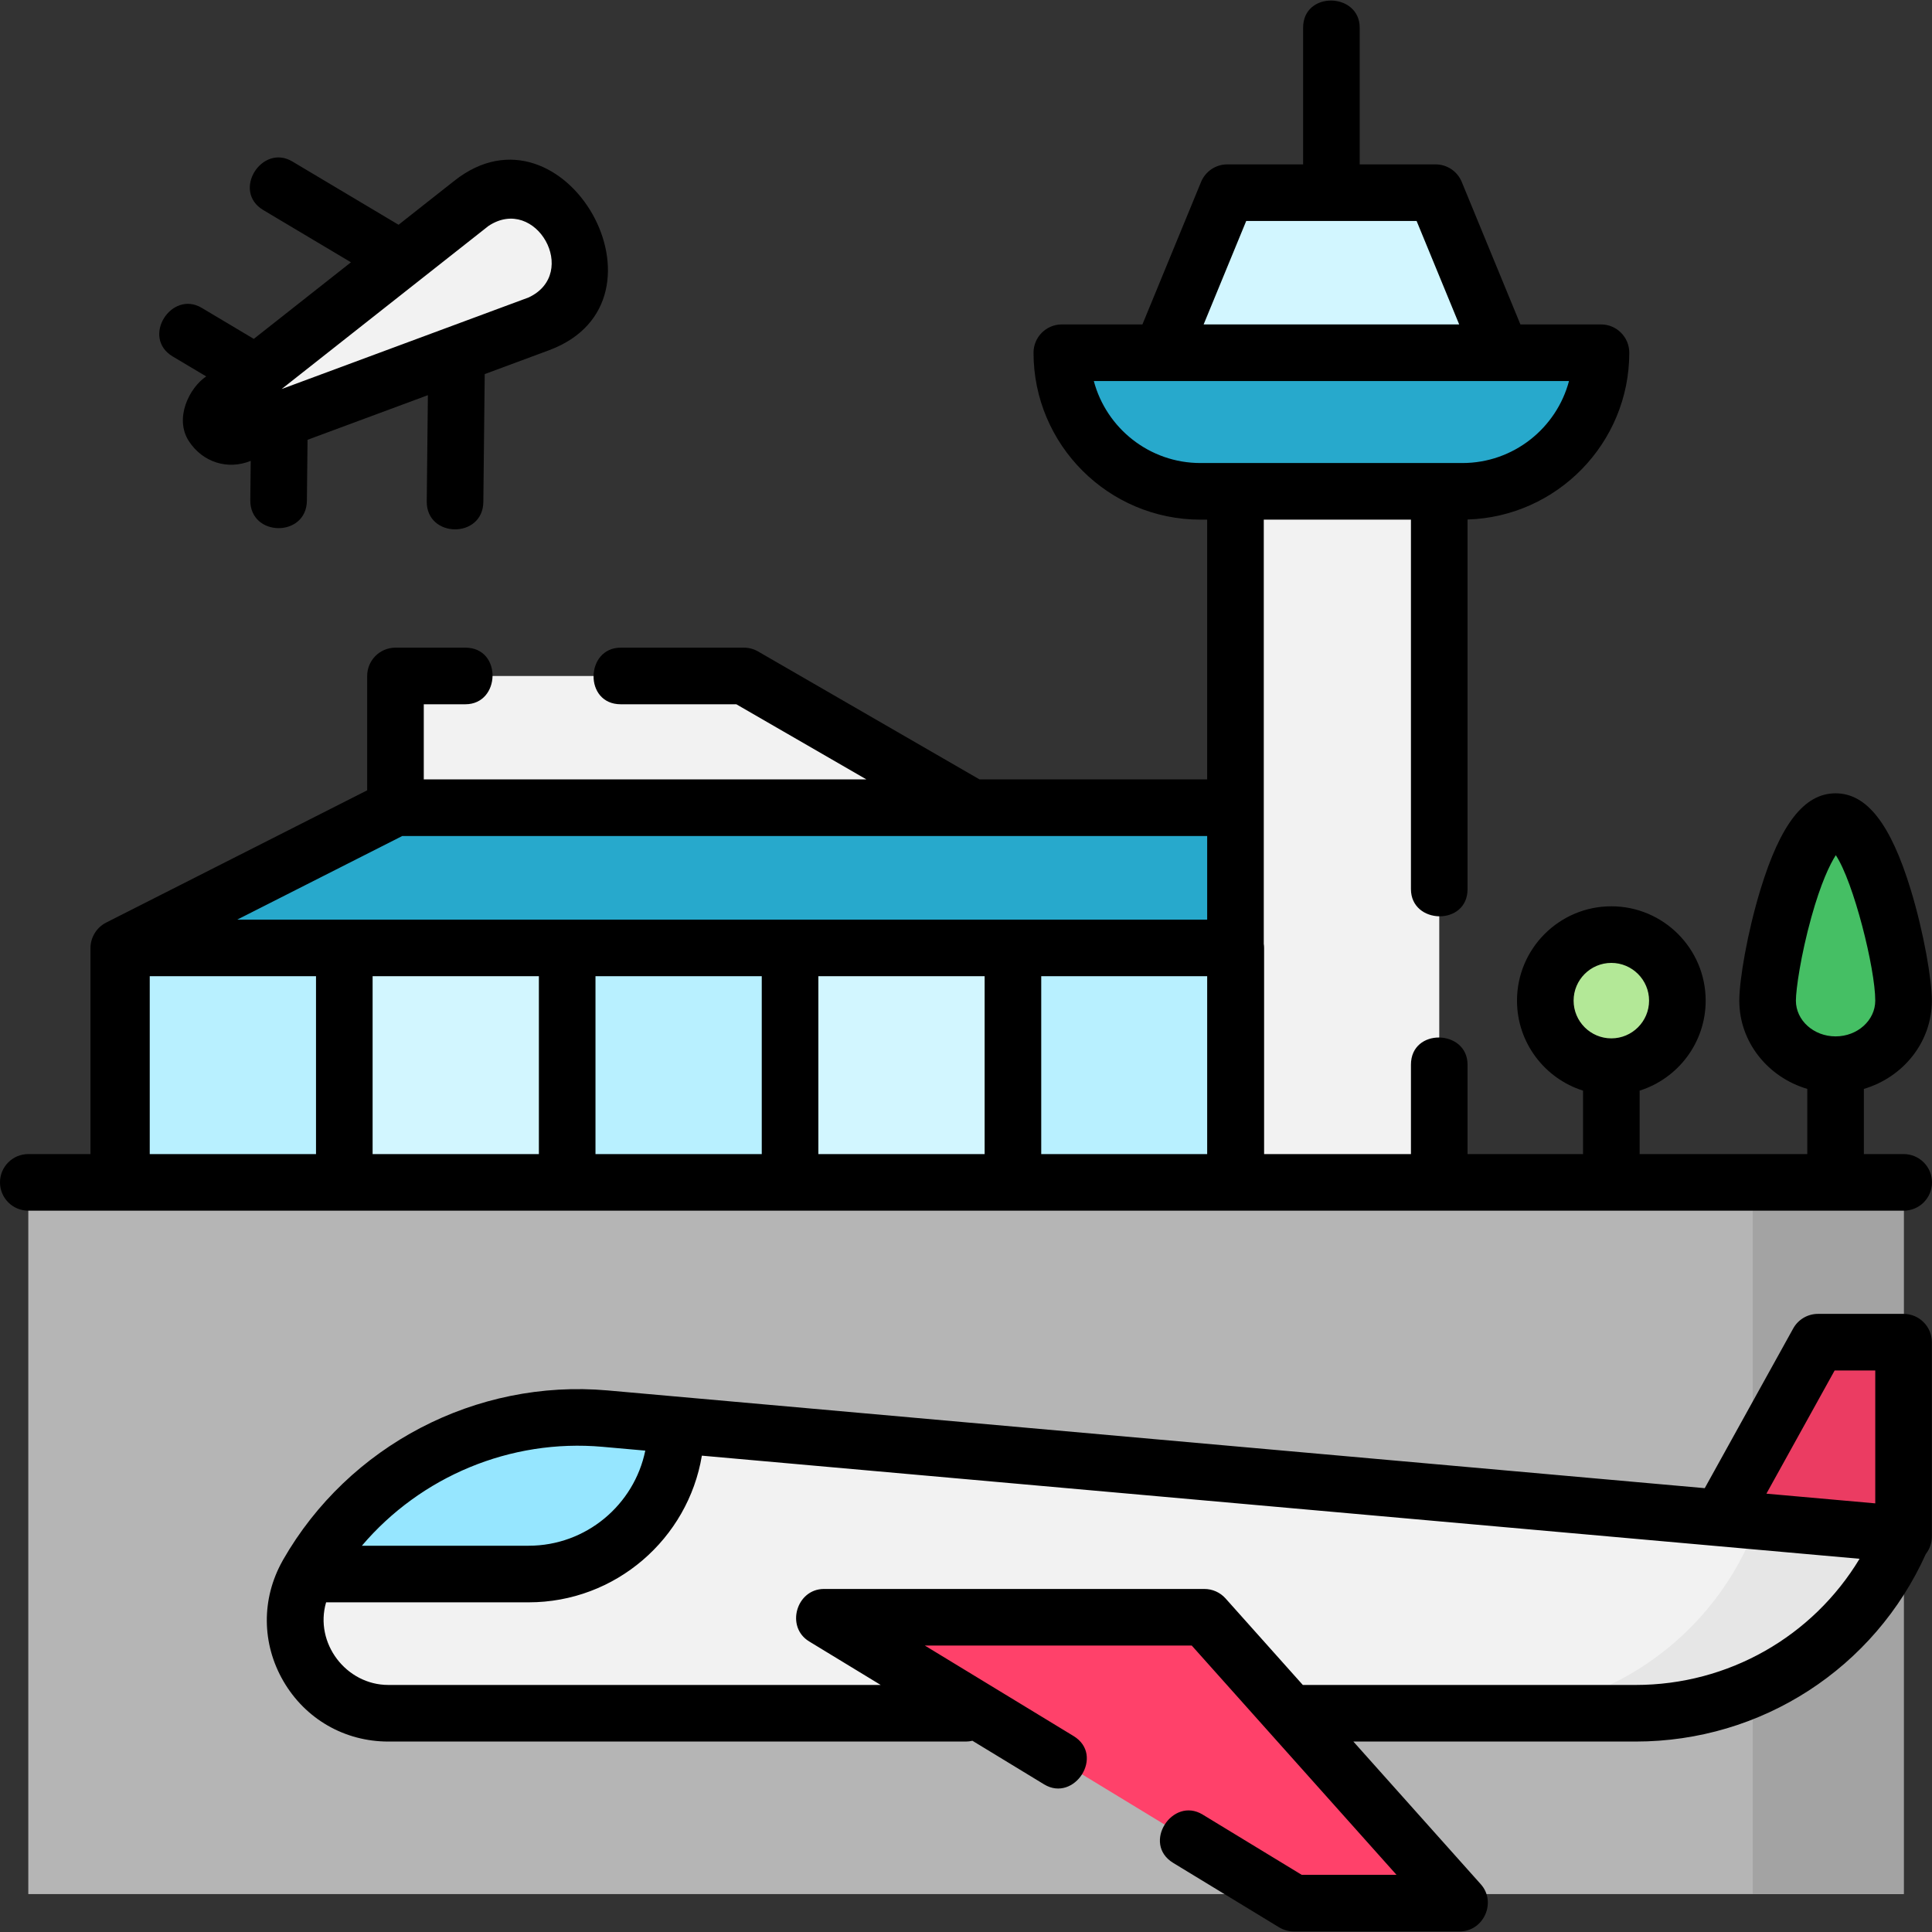 <?xml version="1.0" encoding="UTF-8"?> <svg xmlns="http://www.w3.org/2000/svg" id="Layer_1" height="512" viewBox="0 0 512 512" width="512"><rect x="0" y="0" width="512" height="512" fill="#333333" stroke="none"/><path d="m327.414 251.207-142.692 13.972-153.24-13.972 73.325-37.153h222.607l10.549 18.577z" fill="#27a9cc"></path><path d="m327.501 321.431h-59.064v-70.224h59.064l10.462 34.971z" fill="#b8f0ff"></path><path d="m32.183 251.207h59.064v70.223h-59.064z" fill="#b8f0ff"></path><path d="m91.246 251.207h59.064v70.223h-59.064z" fill="#d2f6ff"></path><path d="m150.31 251.207h59.064v70.223h-59.064z" fill="#b8f0ff"></path><path d="m209.374 251.207h59.064v70.223h-59.064z" fill="#d2f6ff"></path><path d="m7.5 313.344h497v188.605h-497z" fill="#b5b5b5"></path><path d="m464.5 313.344h40v188.605h-40z" fill="#a3a3a3"></path><path d="m504.463 406.604v-50.912h-22.684l-27.258 49.208z" fill="#ff7893"></path><path d="m481.779 355.692-17.316 31.26v18.287l40 1.365v-50.912z" fill="#eb3c62"></path><path d="m102.907 454.032c-18.936 0-30.802-20.463-21.396-36.897 15.989-27.938 46.771-44.019 78.836-41.184l344.117 30.654c-11.904 28.711-39.926 47.428-71.007 47.428h-330.55z" fill="#f2f2f2"></path><path d="m464.5 403.044-.038 3.56c-11.904 28.711-39.926 47.428-71.007 47.428h40c31.081 0 59.103-18.717 71.007-47.428z" fill="#e6e6e6"></path><path d="m218.338 428.595 124.521 75.755h43.981l-67.654-75.755z" fill="#ff416a"></path><path d="m179.149 378.081c0-.129 0-.284 0-.456l-18.802-1.675c-32.064-2.834-62.847 13.247-78.835 41.184h58.585c21.567.001 39.052-17.484 39.052-39.053z" fill="#96e6ff"></path><path d="m327.414 130.21h54.003v183.134h-54.003z" fill="#f2f2f2"></path><path d="m387.545 130.21h-69.414c-20.288 0-36.734-16.446-36.734-36.734h142.881c.001 20.288-16.445 36.734-36.733 36.734z" fill="#27a9cc"></path><path d="m397.897 93.476h-90.118l17.457-42.412h55.204z" fill="#d2f6ff"></path><path d="m104.807 214.054v-34.914h92.341l60.437 34.914z" fill="#f2f2f2"></path><path d="m56.586 113.226c-1.221-2.176-.677-4.918 1.283-6.463l67.162-52.948c8.915-6.138 21.177-3.29 26.473 6.149 5.297 9.439 1.339 21.389-8.546 25.8l-80.188 29.735c-2.339.868-4.962-.097-6.184-2.273z" fill="#f2f2f2"></path><circle cx="427.021" cy="265.179" fill="#b3e897" r="17.5"></circle><path d="m504.463 265.179c0 9.373-8.066 16.972-18.016 16.972s-18.016-7.598-18.016-16.972 8.066-47.443 18.016-47.443 18.016 38.07 18.016 47.443z" fill="#45bf64"></path><path d="m504.463 348.192h-22.685c-2.728 0-5.239 1.48-6.561 3.866l-23.443 42.322-290.768-25.902c-34.848-3.076-68.621 14.554-86.006 44.93-.015.027-.028.054-.043.081-.033.059-.064.12-.095.18-5.613 10.013-5.538 21.891.23 31.838 5.818 10.033 16.216 16.023 27.814 16.023h153.067c.597 0 1.174-.077 1.73-.209l18.995 11.556c8.018 4.878 16.18-7.714 7.797-12.814l-39.401-23.971h70.732l54.259 60.756h-25.125l-26.25-15.97c-8.016-4.881-16.18 7.715-7.797 12.814l28.046 17.063c1.175.715 2.523 1.093 3.898 1.093h43.98c6.357 0 9.827-7.755 5.594-12.496l-33.777-37.822h74.8c33.375 0 63.28-19.426 76.908-49.704.998-1.274 1.599-2.875 1.599-4.619v-51.517c.002-4.141-3.356-7.498-7.498-7.498zm-18.266 15h10.766v35.214l-28.848-2.57zm-326.515 20.229 11.325 1.009c-2.946 14.366-15.686 25.205-30.911 25.205h-44.193c15.557-18.319 39.334-28.386 63.779-26.214zm273.774 63.111h-88.196l-20.481-22.934c-1.423-1.593-3.458-2.504-5.594-2.504h-100.847c-7.267 0-10.235 10.052-3.898 13.907l18.953 11.53h-130.486c-11.178 0-19.648-11.1-16.488-21.897h53.676c23.051 0 42.232-16.845 45.907-38.869l306.802 27.33c-12.427 20.599-34.743 33.437-59.348 33.437z"></path><path d="m504.5 320.843c4.143 0 7.5-3.357 7.5-7.5s-3.357-7.5-7.5-7.5h-10.553v-17.273c10.42-3.08 18.016-12.4 18.016-23.391 0-5.434-2.096-17.926-5.603-29.424-5.311-17.41-11.638-25.519-19.913-25.519s-14.603 8.108-19.912 25.519c-3.508 11.499-5.604 23.99-5.604 29.424 0 10.992 7.595 20.312 18.016 23.391v17.273h-44.427v-16.815c10.132-3.193 17.5-12.676 17.5-23.849 0-13.785-11.215-25-25-25s-25 11.215-25 25c0 11.173 7.368 20.656 17.5 23.849v16.815h-30.604v-23.692c0-9.386-15-9.813-15 0v23.692h-38.915v-54.636c0-.369-.036-.728-.087-1.083v-36.07-76.344h39.002v97.921c0 9.386 15 9.813 15 0v-97.956c23.757-.729 42.862-20.268 42.862-44.199 0-4.143-3.357-7.5-7.5-7.5h-21.357l-15.545-37.766c-1.157-2.811-3.896-4.646-6.936-4.646h-20.103v-36.214c0-9.386-15-9.813-15 0v36.214h-20.102c-3.04 0-5.778 1.835-6.936 4.646l-15.545 37.767h-21.358c-4.143 0-7.5 3.357-7.5 7.5 0 24.391 19.843 44.233 44.233 44.233h1.783v68.845h-60.318l-58.694-33.91c-1.141-.659-2.435-1.006-3.752-1.006h-32.646c-9.386 0-9.813 15 0 15h30.635l34.472 19.915h-117.302v-19.915h11.023c9.386 0 9.813-15 0-15h-18.523c-4.143 0-7.5 3.357-7.5 7.5v30.307l-69.215 35.071c-2.474 1.254-4.11 3.919-4.11 6.69v54.636h-16.482c-4.143 0-7.5 3.357-7.5 7.5s3.357 7.5 7.5 7.5zm-28.568-55.664c0-2.976 1.301-12.057 4.093-22.101 2.52-9.065 4.931-14.048 6.481-16.445 4.724 7.105 10.457 30.04 10.457 38.546 0 5.223-4.717 9.472-10.516 9.472s-10.515-4.249-10.515-9.472zm-48.911-10c5.514 0 10 4.486 10 10s-4.486 10-10 10-10-4.486-10-10 4.486-10 10-10zm-96.761-196.615h45.157l11.283 27.412h-67.724zm-40.388 42.412h17.907 90.118 17.906c-3.32 12.498-14.73 21.733-28.259 21.733h-69.414c-13.527.001-24.938-9.235-28.258-21.733zm-191.126 157.732h44.063v47.136h-44.063zm59.064 0h44.064v47.136h-44.064zm59.064 0h44.063v47.136h-44.063zm59.064 0h43.977v47.136h-43.977zm-18.353-37.154h62.329v22.153h-51.477-59.063-59.064-59.064-28.369l43.722-22.153zm-217.902 37.154h44.063v47.136h-44.063z"></path><path d="m45.785 94.476 8.86 5.278c-4.477 2.997-8.515 11.096-4.599 17.142 3.619 5.587 10.245 7.728 16.396 5.24l-.112 10.396c-.104 9.802 14.893 9.962 15 .162l.174-16.144 31.891-11.826-.303 28.128c-.104 9.802 14.893 9.962 15 .162l.365-33.875 17.11-6.344c35.005-13.099 3.969-67.965-25.179-44.871l-14.766 11.641-28.159-16.776c-8.062-4.804-16.109 7.864-7.678 12.887l23.222 13.836-25.747 20.297-13.797-8.22c-8.064-4.802-16.108 7.864-7.678 12.887zm83.675-34.602c12.563-8.314 24.277 12.559 10.636 18.953l-65.471 24.277z"></path></svg> 